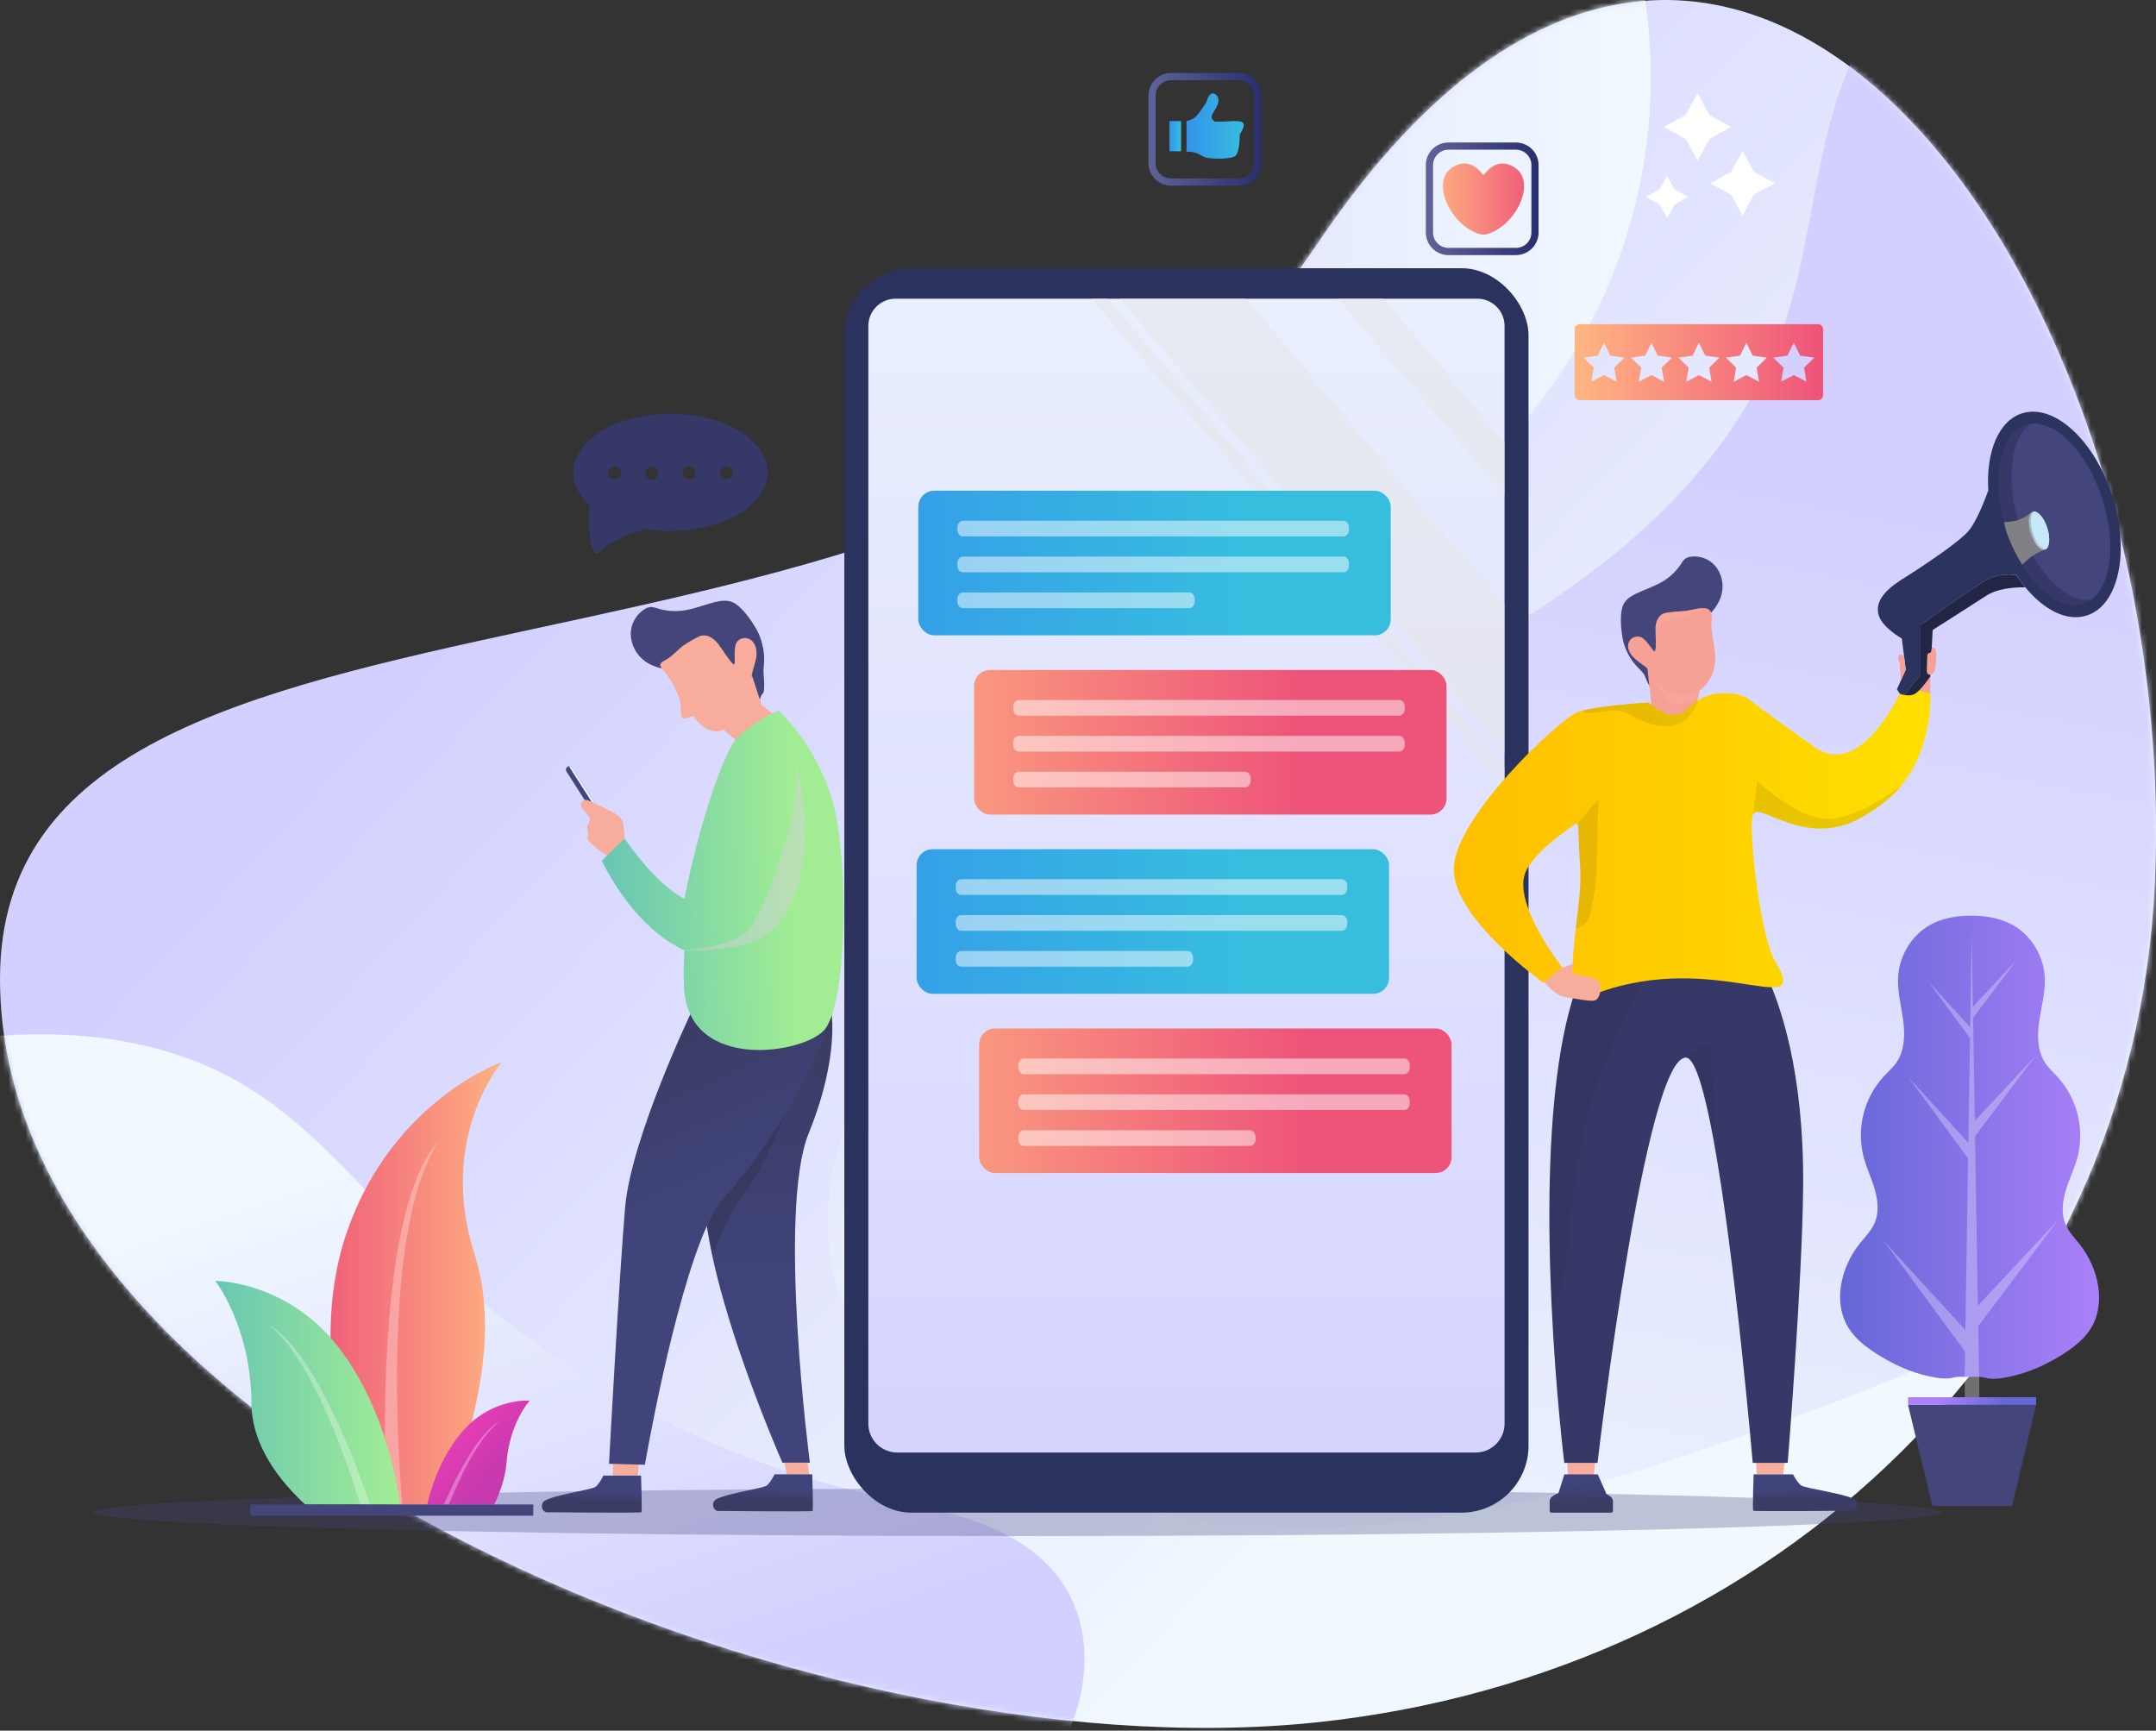 <?xml version="1.0" encoding="UTF-8"?>
<svg width="380px" height="305px" viewBox="0 0 380 305" version="1.1" xmlns="http://www.w3.org/2000/svg" xmlns:xlink="http://www.w3.org/1999/xlink">
    <rect x="0" y="0" width="380" height="305" fill="#333333" stroke="none"/>
    <title>Group 27@2x</title>
    <defs>
        <linearGradient x1="34.349%" y1="31.974%" x2="76.752%" y2="71.683%" id="linearGradient-1">
            <stop stop-color="#D3D0FF" offset="0%"></stop>
            <stop stop-color="#F1F9FE" offset="100%"></stop>
        </linearGradient>
        <path d="M0,172.519 C0,254.01 142.814,312.908 232.033,303.541 C313.181,295.022 376.108,234.498 379.776,155.989 C384.828,47.965 303.44,-63.506 232.033,43.201 C171.975,132.948 0,91.036 0,172.519 Z" id="path-2"></path>
        <linearGradient x1="55.617%" y1="36.68%" x2="40.621%" y2="114.934%" id="linearGradient-4">
            <stop stop-color="#D3D0FF" offset="0%"></stop>
            <stop stop-color="#F1F9FE" offset="100%"></stop>
        </linearGradient>
        <linearGradient x1="53.089%" y1="76.293%" x2="26.375%" y2="21.8%" id="linearGradient-5">
            <stop stop-color="#D3D0FF" offset="0%"></stop>
            <stop stop-color="#F1F9FE" offset="100%"></stop>
        </linearGradient>
        <linearGradient x1="0%" y1="50%" x2="100%" y2="50%" id="linearGradient-6">
            <stop stop-color="#D3D0FF" offset="0%"></stop>
            <stop stop-color="#F1F9FE" offset="100%"></stop>
        </linearGradient>
        <linearGradient x1="-0.017%" y1="50.01%" x2="99.998%" y2="50.01%" id="linearGradient-7">
            <stop stop-color="#6466D7" offset="0%"></stop>
            <stop stop-color="#AC81F9" offset="100%"></stop>
        </linearGradient>
        <linearGradient x1="76.492%" y1="51.584%" x2="23.496%" y2="48.417%" id="linearGradient-8">
            <stop stop-color="#6466D7" offset="0%"></stop>
            <stop stop-color="#AC81F9" offset="100%"></stop>
        </linearGradient>
        <linearGradient x1="100%" y1="50%" x2="0.002%" y2="50%" id="linearGradient-9">
            <stop stop-color="#FFB682" offset="0%"></stop>
            <stop stop-color="#EE5379" offset="100%"></stop>
        </linearGradient>
        <linearGradient x1="6.174%" y1="7.692%" x2="68.34%" y2="67.806%" id="linearGradient-10">
            <stop stop-color="#FB40B7" offset="0%"></stop>
            <stop stop-color="#C639AF" offset="100%"></stop>
        </linearGradient>
        <linearGradient x1="100.008%" y1="49.997%" x2="0.008%" y2="49.997%" id="linearGradient-11">
            <stop stop-color="#A2ED94" offset="0%"></stop>
            <stop stop-color="#69C7B3" offset="100%"></stop>
        </linearGradient>
        <linearGradient x1="-2.98155882e-13%" y1="50%" x2="100%" y2="50%" id="linearGradient-12">
            <stop stop-color="#5E6398" offset="0%"></stop>
            <stop stop-color="#292E6F" offset="100%"></stop>
        </linearGradient>
        <linearGradient x1="0.129%" y1="49.93%" x2="100.141%" y2="49.93%" id="linearGradient-13">
            <stop stop-color="#3393EB" offset="0%"></stop>
            <stop stop-color="#37BEDF" offset="100%"></stop>
        </linearGradient>
        <linearGradient x1="0%" y1="50.024%" x2="100%" y2="50.024%" id="linearGradient-14">
            <stop stop-color="#3393EB" offset="0%"></stop>
            <stop stop-color="#37BEDF" offset="100%"></stop>
        </linearGradient>
        <linearGradient x1="49.998%" y1="114.097%" x2="49.998%" y2="-36.103%" id="linearGradient-15">
            <stop stop-color="#D3D0FF" offset="0%"></stop>
            <stop stop-color="#F1F9FE" offset="100%"></stop>
        </linearGradient>
        <linearGradient x1="-31.41%" y1="50%" x2="69.647%" y2="50%" id="linearGradient-16">
            <stop stop-color="#3393EB" offset="0%"></stop>
            <stop stop-color="#37BEDF" offset="100%"></stop>
        </linearGradient>
        <linearGradient x1="-31.413%" y1="50.01%" x2="69.644%" y2="50.01%" id="linearGradient-17">
            <stop stop-color="#FFB682" offset="0%"></stop>
            <stop stop-color="#EE5379" offset="100%"></stop>
        </linearGradient>
        <linearGradient x1="-31.41%" y1="50%" x2="69.644%" y2="50%" id="linearGradient-18">
            <stop stop-color="#FFB682" offset="0%"></stop>
            <stop stop-color="#EE5379" offset="100%"></stop>
        </linearGradient>
        <linearGradient x1="52.126%" y1="81.261%" x2="45.237%" y2="17.202%" id="linearGradient-19">
            <stop stop-color="#3A3C63" offset="0%"></stop>
            <stop stop-color="#40447B" offset="100%"></stop>
        </linearGradient>
        <linearGradient x1="50.766%" y1="66.101%" x2="49.082%" y2="42.098%" id="linearGradient-20">
            <stop stop-color="#3A3C63" offset="0%"></stop>
            <stop stop-color="#40447B" offset="100%"></stop>
        </linearGradient>
        <linearGradient x1="-0.006%" y1="49.98%" x2="99.999%" y2="49.98%" id="linearGradient-21">
            <stop stop-color="#FEBF00" offset="0%"></stop>
            <stop stop-color="#FFDF00" offset="98%"></stop>
        </linearGradient>
        <linearGradient x1="40.849%" y1="19.109%" x2="63.576%" y2="24.557%" id="linearGradient-22">
            <stop stop-color="#C6E8F8" offset="0%"></stop>
            <stop stop-color="#F1F9FD" offset="100%"></stop>
        </linearGradient>
        <linearGradient x1="5600.227%" y1="-830.175%" x2="5741.605%" y2="-830.175%" id="linearGradient-23">
            <stop stop-color="#C6E8F8" offset="0%"></stop>
            <stop stop-color="#F1F9FD" offset="100%"></stop>
        </linearGradient>
        <linearGradient x1="5615.455%" y1="-830.175%" x2="5756.753%" y2="-830.175%" id="linearGradient-24">
            <stop stop-color="#C6E8F8" offset="0%"></stop>
            <stop stop-color="#F1F9FD" offset="100%"></stop>
        </linearGradient>
        <linearGradient x1="60.704%" y1="39.442%" x2="46.161%" y2="52.419%" id="linearGradient-25">
            <stop stop-color="#C7E9F9" offset="0%"></stop>
            <stop stop-color="#F1F9FE" offset="100%"></stop>
        </linearGradient>
        <linearGradient x1="50.714%" y1="6.346%" x2="49.295%" y2="69.747%" id="linearGradient-26">
            <stop stop-color="#3A3C63" offset="0%"></stop>
            <stop stop-color="#40447B" offset="100%"></stop>
        </linearGradient>
        <linearGradient x1="49.132%" y1="67.848%" x2="50.908%" y2="41.243%" id="linearGradient-27">
            <stop stop-color="#3A3C63" offset="0%"></stop>
            <stop stop-color="#40447B" offset="100%"></stop>
        </linearGradient>
        <linearGradient x1="49.192%" y1="67.847%" x2="50.953%" y2="41.237%" id="linearGradient-28">
            <stop stop-color="#3A3C63" offset="0%"></stop>
            <stop stop-color="#40447B" offset="100%"></stop>
        </linearGradient>
        <linearGradient x1="39.875%" y1="2.758%" x2="48.943%" y2="45.886%" id="linearGradient-29">
            <stop stop-color="#3A3C63" offset="0%"></stop>
            <stop stop-color="#40447B" offset="100%"></stop>
        </linearGradient>
        <linearGradient x1="78.251%" y1="49.311%" x2="3.181%" y2="52.169%" id="linearGradient-30">
            <stop stop-color="#A2ED94" offset="0%"></stop>
            <stop stop-color="#69C7B3" offset="100%"></stop>
        </linearGradient>
        <linearGradient x1="0%" y1="50%" x2="100%" y2="50%" id="linearGradient-31">
            <stop stop-color="#FFB682" offset="0%"></stop>
            <stop stop-color="#EE5379" offset="100%"></stop>
        </linearGradient>
        <linearGradient x1="1.49077941e-13%" y1="50%" x2="100%" y2="50%" id="linearGradient-32">
            <stop stop-color="#5E6398" offset="0%"></stop>
            <stop stop-color="#292E6F" offset="100%"></stop>
        </linearGradient>
        <linearGradient x1="0.002%" y1="50.037%" x2="100.016%" y2="50.037%" id="linearGradient-33">
            <stop stop-color="#FFB682" offset="0%"></stop>
            <stop stop-color="#EE5379" offset="100%"></stop>
        </linearGradient>
    </defs>
    <g id="FAQ" stroke="none" stroke-width="1" fill="none" fill-rule="evenodd">
        <g id="FAQ-Details" transform="translate(-530, -313)">
            <g id="Group-27" transform="translate(530, 313)">
                <g id="Group-23">
                    <mask id="mask-3" fill="white">
                        <use xlink:href="#path-2"></use>
                    </mask>
                    <use id="Path" fill="url(#linearGradient-1)" fill-rule="nonzero" xlink:href="#path-2"></use>
                    <path d="M329.986,4.171 C319.715,19.822 320.455,40.079 314.278,57.756 C306.335,80.479 287.292,97.702 266.668,110.155 C246.045,122.608 223.337,131.241 202.332,143.039 C181.328,154.836 161.397,170.648 151.346,192.523 C146.938,202.114 144.572,212.967 146.693,223.309 C150.252,240.696 165.712,253.396 182.076,260.294 C203.21,269.195 226.916,270.749 249.671,267.866 C272.426,264.983 294.42,257.853 315.925,249.886 C335.061,242.798 353.986,234.998 371.859,225.167 C382.639,219.232 393.147,212.459 401.458,203.391 C408.958,195.211 414.471,185.365 418.601,175.069 C436.734,129.857 428.24,78.744 417.004,31.349 C414.531,20.902 411.832,10.239 405.822,1.338 C389.075,-23.482 345.797,-19.92 329.986,4.171 Z" id="Path" fill="url(#linearGradient-4)" fill-rule="nonzero" mask="url(#mask-3)"></path>
                    <path d="M0.177,182.534 C14.572,181.493 29.529,183.507 42.053,190.67 C54.167,197.599 63.14,208.762 73.038,218.597 C94.936,240.36 122.711,256.427 152.844,263.242 C165.652,266.138 180.442,268.391 187.547,279.421 C192.792,287.565 191.94,298.59 187.331,307.111 C182.722,315.633 174.909,321.989 166.642,327.053 C135.243,346.292 96.496,349.263 59.732,346.927 C39.317,345.626 17.901,342.415 1.787,329.824 C-7.404,322.653 -14.212,312.875 -20.233,302.878 C-31.696,283.883 -40.815,263.234 -45.596,241.51 C-47.941,230.827 -49.217,219.89 -49.113,208.944 C-49.069,204.164 -49.72,197.193 -47.274,192.89 C-45.004,188.901 -41.831,190.66 -37.98,190.16 C-25.102,188.5 -12.99,183.478 0.177,182.534 Z" id="Path" fill="url(#linearGradient-5)" fill-rule="nonzero" mask="url(#mask-3)"></path>
                    <ellipse id="Oval" fill="url(#linearGradient-6)" fill-rule="nonzero" mask="url(#mask-3)" cx="197.239" cy="13.616" rx="93.721" ry="93.601"></ellipse>
                </g>
                <g id="Group-26" transform="translate(16.562, 12.87)" fill-rule="nonzero">
                    <ellipse id="Oval" fill="#43457B" opacity="0.3" cx="162.804" cy="253.643" rx="162.804" ry="4.2"></ellipse>
                    <path d="M350.008,206.448 C349.098,205.298 348.046,204.221 347.478,202.871 C346.696,200.984 346.957,198.812 347.551,196.857 C348.145,194.903 349.078,193.048 349.604,191.071 C350.873,186.101 349.583,180.827 346.162,177.002 C345.409,176.18 344.56,175.441 343.937,174.504 C342.496,172.349 342.486,169.56 342.872,166.987 C343.257,164.413 343.982,161.879 343.828,159.293 C343.621,156.132 342.123,153.195 339.685,151.169 C337.32,149.223 334.139,148.539 331.069,148.495 L330.874,148.495 C327.805,148.495 324.621,149.15 322.227,151.071 C319.77,153.067 318.24,155.983 317.996,159.137 C317.811,161.72 318.517,164.273 318.864,166.841 C319.21,169.409 319.176,172.209 317.712,174.345 C317.079,175.266 316.222,176.003 315.461,176.82 C311.996,180.604 310.645,185.864 311.858,190.847 C312.363,192.832 313.265,194.693 313.846,196.657 C314.427,198.622 314.666,200.792 313.846,202.67 C313.262,204.015 312.196,205.08 311.274,206.219 C307.861,210.44 306.389,216.768 309.346,221.311 C310.526,223.132 312.285,224.493 314.109,225.666 C316.943,227.488 320.062,228.945 323.366,229.663 C324.814,229.978 326.312,230.264 327.766,229.897 C328.735,229.653 329.475,229.796 330.507,229.796 C331.538,229.796 332.278,229.671 333.245,229.929 C334.696,230.311 336.197,230.043 337.648,229.744 C340.959,229.062 344.096,227.644 346.949,225.841 C348.773,224.688 350.557,223.343 351.761,221.54 C354.76,217.051 353.361,210.708 350.008,206.448 Z" id="Path" fill="url(#linearGradient-7)"></path>
                    <path d="M332.104,220.845 L346.246,202.061 L332.044,217.254 L331.541,187.376 L342.189,173.221 L331.507,184.67 L331.2,166.516 C332.13,165.285 338.893,156.29 338.893,156.29 L331.168,164.554 L330.952,151.804 L330.692,168.173 L323.298,160.081 C323.298,160.081 329.207,168.126 330.66,170.101 L330.363,188.531 L319.786,176.952 L330.314,191.284 L329.84,221.548 L315.404,205.746 C315.404,205.746 328.3,223.304 329.782,225.315 L329.712,229.783 L329.738,229.783 L329.738,234.664 L332.291,234.664 L332.291,229.783 L332.255,229.783 L332.104,220.845 Z" id="Path" fill="#FFFFFF" opacity="0.3"></path>
                    <polygon id="Path" fill="#43457B" points="319.736 234.724 342.301 234.724 338.073 252.54 324.025 252.54"></polygon>
                    <rect id="Rectangle" fill="url(#linearGradient-8)" x="319.736" y="233.371" width="22.565" height="1.35"></rect>
                    <path d="M47.651,252.279 C47.651,252.279 36.6,227.363 44.598,204.211 C52.596,181.058 71.904,174.288 71.904,174.288 C71.904,174.288 60.441,187.542 67.095,208.218 C73.387,227.774 61.389,252.279 61.389,252.279 L47.651,252.279 Z" id="Path" fill="url(#linearGradient-9)"></path>
                    <path d="M51.562,252.279 C51.562,252.279 48.73,201.59 60.707,188.271 C49.814,205.077 54.35,252.279 54.35,252.279 L51.562,252.279 Z" id="Path" fill="#FFFFFF" opacity="0.3"></path>
                    <path d="M70.544,252.279 L58.732,252.279 C59.203,250.198 60.905,243.914 65.146,239.176 C70.302,233.415 76.805,233.972 76.805,233.972 C76.805,233.972 73.267,237.846 72.725,244.812 C72.501,247.596 71.561,250.198 70.544,252.279 Z" id="Path" fill="url(#linearGradient-10)"></path>
                    <path d="M62.557,252.279 L61.671,252.279 C63.354,248.431 67.647,239.41 71.667,237.578 C67.736,240.209 64.12,248.377 62.557,252.279 Z" id="Path" fill="#FFFFFF" opacity="0.3"></path>
                    <path d="M43.212,224.717 C51.81,235.921 53.748,250.534 53.951,252.277 L37.222,252.277 C32.989,248.374 27.799,242.062 27.757,234.466 C27.684,220.907 21.385,212.87 21.385,212.87 C21.385,212.87 34.046,212.784 43.212,224.717 Z" id="Path" fill="url(#linearGradient-11)"></path>
                    <path d="M48.665,252.279 L46.927,252.279 C44.89,245.551 38.663,226.814 30.805,220.629 C38.931,225.12 46.503,245.915 48.665,252.279 Z" id="Path" fill="#FFFFFF" opacity="0.3"></path>
                    <rect id="Rectangle" fill="#43457B" transform="translate(52.493, 253.263) rotate(180) translate(-52.493, -253.263) " x="27.554" y="252.274" width="49.879" height="1.977"></rect>
                    <path d="M201.736,19.843 L189.84,19.843 C187.64,19.84 185.857,18.059 185.854,15.862 L185.854,3.981 C185.855,1.783 187.639,0.001 189.84,0 L201.736,0 C203.936,0.003 205.719,1.784 205.722,3.981 L205.722,15.862 C205.718,18.059 203.935,19.838 201.736,19.843 Z M189.84,1.267 C188.34,1.269 187.124,2.483 187.122,3.981 L187.122,15.862 C187.124,17.359 188.34,18.573 189.84,18.573 L201.736,18.573 C203.235,18.571 204.449,17.358 204.451,15.862 L204.451,3.981 C204.451,2.483 203.236,1.269 201.736,1.267 L189.84,1.267 Z" id="Shape" fill="url(#linearGradient-12)"></path>
                    <path d="M199.571,8.534 C198.883,8.585 198.193,8.59 197.505,8.55 C197.505,8.55 196.827,8.082 197.01,7.509 C197.119,7.163 197.817,6.182 198.052,5.553 C198.286,4.923 198.294,4.119 197.559,3.69 C196.825,3.26 196.325,4.246 196.226,4.71 C196.119,5.23 194.837,7.002 194.337,7.548 C193.698,8.248 192.568,8.469 192.568,8.469 L192.568,13.863 L192.651,13.863 C193.516,13.828 194.372,14.047 195.113,14.493 C195.321,14.618 195.538,14.727 195.762,14.821 C196.705,15.219 200.574,15.237 201.233,14.561 C201.892,13.884 201.944,11.477 201.944,11.027 C201.944,10.577 202.319,10.486 202.622,9.404 C202.924,8.321 201.371,8.407 199.571,8.534 Z" id="Path" fill="url(#linearGradient-13)"></path>
                    <rect id="Rectangle" fill="url(#linearGradient-14)" x="189.561" y="8.469" width="2.043" height="5.316"></rect>
                    <rect id="Rectangle" fill="#2C325E" x="132.254" y="34.401" width="120.59" height="219.31" rx="11.814"></rect>
                    <path d="M248.619,44.574 L248.619,238.028 C248.619,240.839 246.337,243.118 243.523,243.118 L141.581,243.118 C138.767,243.118 136.485,240.839 136.485,238.028 L136.485,44.574 C136.485,41.92 138.64,39.769 141.297,39.769 L243.817,39.769 C246.471,39.774 248.619,41.924 248.619,44.574 L248.619,44.574 Z" id="Path" fill="url(#linearGradient-15)"></path>
                    <g id="Group" opacity="0.5" style="mix-blend-mode: multiply;" transform="translate(175.745, 39.732)" fill="#E6E6E6">
                        <polygon id="Path" points="27.249 0 72.876 53.921 72.876 80.216 4.997 0"></polygon>
                        <polygon id="Path" points="51.489 0 72.876 25.276 72.876 34.757 43.465 0"></polygon>
                        <polygon id="Path" points="2.926 0 72.876 82.662 72.876 86.12 0 0"></polygon>
                    </g>
                    <rect id="Rectangle" fill="url(#linearGradient-16)" x="145.289" y="73.612" width="83.269" height="25.484" rx="2.817"></rect>
                    <g id="Group" opacity="0.5" transform="translate(152.182, 78.905)" fill="#FFFFFF">
                        <path d="M4.93652567e-14,1.173 L4.93652567e-14,1.587 C4.93652567e-14,2.238 0.432,2.763 0.964,2.763 L68.046,2.763 C68.567,2.763 69.01,2.243 69.01,1.587 L69.01,1.173 C69.01,0.526 68.577,0 68.046,0 L0.964,0 C0.432,0 4.93652567e-14,0.526 4.93652567e-14,1.173 Z" id="Path"></path>
                        <path d="M0.964,9.083 L68.046,9.083 C68.567,9.083 69.01,8.563 69.01,7.907 L69.01,7.494 C69.01,6.846 68.577,6.318 68.046,6.318 L0.964,6.318 C0.443,6.318 0,6.838 0,7.494 L0,7.907 C0,8.558 0.432,9.083 0.964,9.083 Z" id="Path"></path>
                        <path d="M0.964,15.401 L40.867,15.401 C41.388,15.401 41.831,14.881 41.831,14.228 L41.831,13.814 C41.831,13.163 41.399,12.638 40.867,12.638 L0.964,12.638 C0.443,12.638 0,13.158 0,13.814 L0,14.228 C0,14.875 0.432,15.401 0.964,15.401 Z" id="Path"></path>
                    </g>
                    <rect id="Rectangle" fill="url(#linearGradient-17)" x="155.126" y="105.2" width="83.269" height="25.484" rx="2.817"></rect>
                    <g id="Group" opacity="0.5" transform="translate(162.018, 110.493)" fill="#FFFFFF">
                        <path d="M5.92383081e-14,1.176 L5.92383081e-14,1.59 C5.92383081e-14,2.238 0.432,2.763 0.967,2.763 L68.046,2.763 C68.567,2.763 69.013,2.243 69.013,1.59 L69.013,1.176 C69.013,0.526 68.58,0 68.046,0 L0.967,0 C0.432,0 5.92383081e-14,0.526 5.92383081e-14,1.176 Z" id="Path"></path>
                        <path d="M0.967,9.086 L68.046,9.086 C68.567,9.086 69.013,8.566 69.013,7.913 L69.013,7.496 C69.013,6.848 68.58,6.323 68.046,6.323 L0.967,6.323 C0.446,6.323 0,6.843 0,7.496 L0,7.913 C0,8.566 0.432,9.086 0.967,9.086 Z" id="Path"></path>
                        <path d="M0.967,15.404 L40.867,15.404 C41.401,15.404 41.834,14.883 41.834,14.228 L41.834,13.814 C41.834,13.166 41.401,12.64 40.867,12.64 L0.967,12.64 C0.446,12.64 0,13.161 0,13.814 L0,14.228 C0,14.878 0.432,15.404 0.967,15.404 Z" id="Path"></path>
                    </g>
                    <rect id="Rectangle" fill="url(#linearGradient-16)" x="144.994" y="136.791" width="83.269" height="25.484" rx="2.817"></rect>
                    <g id="Group" opacity="0.5" transform="translate(151.888, 142.083)" fill="#FFFFFF">
                        <path d="M0,1.173 L0,1.59 C0,2.238 0.432,2.763 0.964,2.763 L68.046,2.763 C68.567,2.763 69.01,2.243 69.01,1.59 L69.01,1.173 C69.01,0.526 68.577,0 68.046,0 L0.964,0 C0.432,0 0,0.526 0,1.173 Z" id="Path"></path>
                        <path d="M0.964,9.083 L68.046,9.083 C68.567,9.083 69.01,8.563 69.01,7.907 L69.01,7.494 C69.01,6.846 68.577,6.32 68.046,6.32 L0.964,6.32 C0.443,6.32 0,6.841 0,7.494 L0,7.907 C0,8.558 0.432,9.083 0.964,9.083 Z" id="Path"></path>
                        <path d="M0.964,15.404 L40.867,15.404 C41.388,15.404 41.831,14.883 41.831,14.228 L41.831,13.814 C41.831,13.163 41.399,12.638 40.867,12.638 L0.964,12.638 C0.443,12.638 0,13.158 0,13.814 L0,14.228 C0,14.875 0.432,15.404 0.964,15.404 Z" id="Path"></path>
                    </g>
                    <rect id="Rectangle" fill="url(#linearGradient-18)" x="156.007" y="168.381" width="83.269" height="25.484" rx="2.817"></rect>
                    <g id="Group" opacity="0.5" transform="translate(162.901, 173.671)" fill="#FFFFFF">
                        <path d="M0,1.176 L0,1.59 C0,2.238 0.432,2.766 0.964,2.766 L68.043,2.766 C68.564,2.766 69.007,2.246 69.007,1.59 L69.007,1.176 C69.007,0.526 68.575,0 68.043,0 L0.964,0 C0.432,0 0,0.526 0,1.176 Z" id="Path"></path>
                        <path d="M0.964,9.083 L68.043,9.083 C68.564,9.083 69.007,8.563 69.007,7.91 L69.007,7.496 C69.007,6.846 68.575,6.32 68.043,6.32 L0.964,6.32 C0.443,6.32 0,6.841 0,7.496 L0,7.91 C0,8.558 0.432,9.083 0.964,9.083 Z" id="Path"></path>
                        <path d="M0.964,15.404 L40.865,15.404 C41.399,15.404 41.831,14.883 41.831,14.23 L41.831,13.819 C41.831,13.171 41.399,12.646 40.865,12.646 L0.964,12.646 C0.443,12.646 0,13.166 0,13.819 L0,14.235 C0,14.878 0.432,15.404 0.964,15.404 Z" id="Path"></path>
                    </g>
                    <path d="M270.253,102.101 C270.752,103.155 271.436,104.11 272.272,104.922 C272.576,105.212 272.858,105.523 273.117,105.853 C273.497,106.343 273.966,108.284 274.583,108.237 C275,108.206 274.62,106.676 274.81,106.304 C274.983,105.921 275.076,105.506 275.084,105.086 C275.232,103.017 274.938,100.782 276.003,99 C276.613,98.014 277.577,97.296 278.697,96.994 C279.89,96.666 281.125,97.29 282.261,96.944 C284.424,96.283 286.43,93.897 286.899,91.74 C287.282,90.081 286.9,88.337 285.857,86.989 C284.78,85.656 283.077,84.992 281.381,85.243 C281,85.295 280.64,85.448 280.339,85.686 C280.117,85.904 279.928,86.154 279.778,86.427 C279.003,87.643 277.969,88.674 276.751,89.448 C275.245,90.406 273.515,90.934 271.902,91.701 C270.975,92.146 270.034,92.719 269.576,93.637 C268.992,94.803 269.055,97.129 269.292,98.688 C269.394,99.876 269.72,101.034 270.253,102.101 Z" id="Path" fill="#43457B"></path>
                    <polygon id="Path" fill="#F8AC9B" points="293.086 246.964 292.935 244.934 297.948 244.934 297.745 246.964"></polygon>
                    <polygon id="Path" fill="#F8AC9B" points="259.816 247.12 259.668 244.934 264.566 244.934 264.368 247.12"></polygon>
                    <path d="M267.708,251.52 C267.625,251.114 267.218,250.739 266.58,250.435 L266.58,250.435 L265.058,246.964 L259.162,246.964 L258.12,250.26 L258.12,250.26 C257.245,250.593 256.68,251.041 256.581,251.52 L256.565,251.52 L256.565,253.367 C256.558,253.453 256.586,253.537 256.643,253.602 C256.699,253.667 256.779,253.707 256.865,253.713 L267.419,253.713 C267.598,253.701 267.733,253.546 267.721,253.367 L267.721,251.52 L267.708,251.52 Z" id="Path" fill="url(#linearGradient-19)"></path>
                    <path d="M299.464,246.964 C299.464,246.964 300.209,248.431 300.923,248.941 C301.637,249.451 309.959,250.534 310.61,251.65 C310.808,251.938 310.865,252.3 310.763,252.635 C310.662,252.97 310.414,253.24 310.089,253.37 C309.995,253.37 292.607,253.531 292.453,253.37 C292.3,253.208 292.516,246.964 292.516,246.964 L299.464,246.964 Z" id="Path" fill="url(#linearGradient-20)"></path>
                    <polygon id="Path" fill="#F6A196" points="323.665 109.311 323.681 105.656 321.505 108.736 323.05 110.022"></polygon>
                    <path d="M294.613,158.655 C294.201,157.786 293.746,156.937 293.248,156.113 C286.263,154.409 267.195,154.206 264.449,155.085 C264.252,155.152 264.064,155.239 263.886,155.346 C263.565,155.921 263.248,156.524 262.935,157.167 C262.768,157.508 262.607,157.856 262.448,158.208 C258.519,167.013 256.977,180.556 256.607,194.341 C256.401,202.147 256.575,210.026 256.909,217.168 C257.641,232.825 259.149,244.939 259.149,244.939 L265.009,244.939 C265.16,243.443 273.416,173.848 280.524,173.515 C282.186,173.437 283.884,179.458 285.458,188.032 C289.285,208.91 292.362,244.939 292.362,244.939 L298.526,244.939 C298.526,244.939 301.08,213.096 301.244,196.498 C301.447,175.87 297.119,163.844 294.613,158.655 Z" id="Path" fill="#363868"></path>
                    <path d="M284.153,171.376 C282.384,171.613 280.524,173.507 280.524,173.507 C282.188,173.429 283.884,179.45 285.458,188.024 C285.521,182.383 285.476,171.199 284.153,171.376 Z" id="Path" fill="#221F1F" opacity="0.1" style="mix-blend-mode: multiply;"></path>
                    <path d="M258.165,215.946 C259.91,212.919 259.561,199.662 262.594,186.405 C265.626,173.148 273.075,160.237 273.075,160.237 C271.032,156.074 266.577,156.267 262.453,158.2 C258.524,167.005 256.982,180.548 256.612,194.334 C256.406,202.139 256.581,210.018 256.914,217.161 C257.439,216.884 257.874,216.462 258.165,215.946 Z" id="Path" fill="#221F1F" opacity="0.1" style="mix-blend-mode: multiply;"></path>
                    <polygon id="Path" fill="#F6A196" points="282.993 108.794 281.738 114.396 274.81 114.102 273.802 104.953 281.738 105.481"></polygon>
                    <path d="M319.596,106.806 C319.533,106.486 312.236,125.152 303.182,118.741 C294.129,112.33 291.859,110.438 291.364,110.155 C289.996,109.337 286.039,108.533 282.73,110.527 C282.216,110.835 281.737,111.199 281.303,111.612 C281.253,111.661 281.201,111.705 281.149,111.757 C279.21,113.693 277.342,113.22 276.061,112.413 C275.336,111.988 274.652,111.497 274.018,110.946 C273.931,110.937 273.844,110.937 273.757,110.946 C272.796,111.008 270.853,111.151 268.742,111.37 C266.483,111.606 264.053,111.932 262.416,112.348 C262.093,112.428 261.775,112.526 261.463,112.642 C258.399,113.808 239.672,131.207 239.672,140.324 C239.672,149.127 255.455,160.326 255.455,160.326 L258.842,157.674 C258.842,157.674 249.661,146.109 252.448,140.551 C254.108,137.233 258.845,133.963 260.449,132.797 C260.934,132.446 261.213,132.185 261.38,132.232 C261.422,132.249 261.456,132.28 261.476,132.321 C261.736,132.734 261.598,134.691 261.95,140.15 C262.143,143.116 261.617,147.05 261.169,150.792 C261.012,152.122 260.864,153.425 260.765,154.653 C260.34,159.878 260.765,163.729 264.782,162.22 C285.752,154.349 302.937,167.536 296.268,156.436 C294.131,152.876 292.292,139.286 292.203,133.317 L292.203,133.268 C292.184,132.906 292.184,132.543 292.203,132.18 C292.204,131.721 292.257,131.264 292.36,130.817 C292.36,130.783 292.38,130.741 292.391,130.71 C293.266,128.368 300.269,135.521 309.169,132.313 C309.913,132.039 310.633,131.704 311.321,131.311 C313.666,130.01 316.399,128.204 318.488,125.662 C324.244,118.658 323.665,109.332 323.665,109.332 C323.665,109.332 319.973,108.729 319.596,106.806 Z" id="Path" fill="url(#linearGradient-21)"></path>
                    <path d="M274.938,106.27 C274.938,106.27 276.634,110.693 278.398,111.117 C280.161,111.541 282.66,110.287 282.66,110.287 L282.993,108.794 C282.993,108.794 281.459,109.811 280.279,109.743 C279.098,109.676 279.236,109.697 279.101,109.673 L278.968,109.65 C278.968,109.65 276.858,109.468 274.938,106.27 Z" id="Path" fill="#F8AC9B" opacity="0.5" style="mix-blend-mode: multiply;"></path>
                    <path d="M255.609,160.193 C255.609,160.193 257.464,162.535 259.196,162.821 C260.796,163.081 263.18,163.573 264.331,163.485 C265.483,163.396 265.837,161.054 265.262,160.17 C264.686,159.285 260.668,158.752 260.668,158.752 L260.629,156.993 C260.629,156.993 258.962,157.698 258.829,157.654 L255.609,160.193 Z" id="Path" fill="#F8AC9B"></path>
                    <path d="M285.119,96.255 C285.296,94.548 284.426,94.225 283.296,94.314 C282.233,94.397 280.951,94.834 280.042,94.847 C279.105,94.874 278.171,94.961 277.246,95.107 C275.639,95.334 275.271,96.864 275.224,97.85 C275.226,97.867 275.226,97.885 275.224,97.902 C275.19,98.846 275.417,101.024 275.196,101.805 C274.974,102.585 273.632,99.354 272.236,99.312 C271.924,99.283 271.61,99.335 271.324,99.463 C270.723,99.759 270.354,100.382 270.384,101.05 C270.428,101.943 271.014,102.723 271.686,103.309 C272.358,103.894 273.15,104.35 273.807,104.953 C275.11,106.168 275.852,107.964 277.332,108.971 C278.992,110.102 281.349,109.939 282.999,108.791 C284.648,107.644 285.604,105.656 285.747,103.652 C285.917,101.131 284.859,98.763 285.119,96.255 Z" id="Path" fill="#F6A196"></path>
                    <path d="M279.268,96.039 C280.691,95.681 282.048,95.099 283.288,94.314 C282.225,94.397 280.943,94.834 280.034,94.847 C279.097,94.874 278.164,94.961 277.238,95.107 C275.631,95.334 275.263,96.864 275.216,97.85 C275.218,97.867 275.218,97.885 275.216,97.902 C275.711,97.061 277.212,96.567 279.268,96.039 Z" id="Path" fill="#F8AC9B" opacity="0.5" style="mix-blend-mode: multiply;"></path>
                    <path d="M281.154,111.747 C279.216,113.683 277.348,113.209 276.066,112.403 C275.341,111.977 274.657,111.486 274.023,110.935 C273.937,110.927 273.849,110.927 273.763,110.935 C272.801,110.998 270.858,111.141 268.747,111.359 C266.489,111.596 264.058,111.921 262.422,112.338 C262.362,113.306 265.644,112.46 268.049,112.338 C270.602,112.197 272.825,115.218 277.225,115.124 C281.394,115.033 282.634,110.948 282.746,110.537 C282.232,110.845 281.753,111.209 281.318,111.622 C281.258,111.651 281.206,111.695 281.154,111.747 Z" id="Path" fill="#221F1F" opacity="0.1" style="mix-blend-mode: multiply;"></path>
                    <path d="M261.948,140.134 C262.14,143.101 261.614,147.035 261.166,150.777 C261.854,150.563 262.622,150.23 263.031,149.736 C263.883,148.695 264.782,143.028 264.829,140.808 C264.876,138.589 265.16,128.009 265.16,128.009 L261.468,132.31 C261.716,132.714 261.585,134.67 261.948,140.134 Z" id="Path" fill="#221F1F" opacity="0.1" style="mix-blend-mode: multiply;"></path>
                    <path d="M304.975,131.4 C299.394,130.832 293.152,124.739 293.152,124.739 L292.37,130.796 C292.37,130.762 292.391,130.721 292.401,130.689 C293.277,128.348 300.28,135.5 309.18,132.292 C309.923,132.018 310.643,131.683 311.332,131.29 C313.676,129.989 316.443,128.168 318.499,125.641 C317.087,126.711 309.985,131.907 304.975,131.4 Z" id="Path" fill="#221F1F" opacity="0.1" style="mix-blend-mode: multiply;"></path>
                    <path d="M355.739,74.534 C352.587,64.693 345.459,58.178 339.818,59.981 C335.65,61.313 333.466,66.811 333.878,73.56 C333.284,75.21 332.002,78.522 330.65,80.388 C328.8,82.94 318.405,89.401 318.405,89.401 C315.461,91.29 313.906,93.33 314.552,95.531 C315.198,97.733 318.637,99.661 318.637,99.661 L319.335,105.161 L317.772,108.599 L318.293,109.408 C318.569,109.501 318.852,109.572 319.14,109.619 L321.938,106.025 L321.938,97.275 C321.938,97.275 332.153,89.922 334.277,88.99 C336.4,88.059 338.839,88.47 338.839,88.47 C338.839,88.47 340.011,90.171 340.402,90.635 C343.726,94.668 347.764,96.713 351.237,95.604 C356.865,93.819 358.881,84.372 355.739,74.534 Z" id="Path" fill="#2C335E"></path>
                    <path d="M334.261,88.99 C332.138,89.922 321.922,97.275 321.922,97.275 L321.922,106.025 L319.124,109.619 C319.671,109.707 320.375,109.728 320.919,109.423 C321.961,108.843 323.652,106.361 323.652,106.361 L324.072,98.157 C324.072,98.157 329.803,94.527 333.5,92.131 C335.439,90.871 338.19,90.608 340.389,90.645 C339.995,90.182 338.826,88.48 338.826,88.48 C338.826,88.48 336.387,88.059 334.261,88.99 Z" id="Path" fill="#222543"></path>
                    <path d="M339.326,79.571 C336.846,71.833 337.763,64.443 341.269,61.833 C340.995,61.871 340.723,61.932 340.459,62.015 C335.788,63.509 334.269,71.788 337.072,80.51 C339.876,89.232 345.93,95.081 350.591,93.598 C351.114,93.427 351.605,93.172 352.045,92.841 C347.504,93.473 341.973,87.796 339.326,79.571 Z" id="Path" fill="#363868"></path>
                    <path d="M353.989,75.103 C351.352,66.879 345.818,61.201 341.28,61.833 C337.778,64.435 336.851,71.833 339.336,79.571 C341.973,87.796 347.504,93.473 352.045,92.841 C355.547,90.231 356.469,82.844 353.989,75.103 Z" id="Path" fill="#43457C"></path>
                    <path d="M336.674,79.157 C339.636,78.993 340.06,78.338 341.801,77.273 L343.966,83.932 C342.404,84.506 340.999,85.437 339.86,86.648 C339.86,86.648 337.242,82.589 336.674,79.157 Z" id="Path" fill="#808184"></path>
                    <path d="M341.717,80.997 C341.17,79.287 341.277,77.703 341.931,77.276 C341.868,77.278 341.805,77.287 341.744,77.305 C340.944,77.565 340.774,79.264 341.366,81.106 C341.957,82.948 343.083,84.228 343.882,83.981 C343.941,83.963 343.996,83.936 344.047,83.901 C343.268,83.932 342.265,82.701 341.717,80.997 Z" id="Path" fill="url(#linearGradient-22)"></path>
                    <path d="M341.717,80.997 C341.17,79.287 341.277,77.703 341.931,77.276 C341.868,77.278 341.805,77.287 341.744,77.305 C340.944,77.565 340.774,79.264 341.366,81.106 C341.957,82.948 343.083,84.228 343.882,83.981 C343.941,83.963 343.996,83.936 344.047,83.901 C343.268,83.932 342.265,82.701 341.717,80.997 Z" id="Path" fill="#000000" opacity="0.2" style="mix-blend-mode: multiply;"></path>
                    <path d="M344.276,80.18 C343.729,78.475 342.713,77.25 341.931,77.276 C341.277,77.703 341.17,79.287 341.717,80.997 C342.265,82.706 343.281,83.927 344.047,83.901 C344.703,83.474 344.81,81.889 344.276,80.18 Z" id="Path" fill="url(#linearGradient-23)"></path>
                    <path d="M344.276,80.18 C343.729,78.475 342.713,77.25 341.931,77.276 C341.277,77.703 341.17,79.287 341.717,80.997 C342.265,82.706 343.281,83.927 344.047,83.901 C344.703,83.474 344.81,81.889 344.276,80.18 Z" id="Path" fill="url(#linearGradient-24)"></path>
                    <path d="M323.918,101.201 C323.918,101.201 324.504,101.115 324.653,101.854 C324.801,102.593 324.653,104.99 324.345,105.554 C324.038,106.119 323.063,106.379 323.042,105.32 C323.042,104.441 323.115,102.978 323.144,102.518 C323.152,102.427 323.206,102.347 323.287,102.307 L323.829,102.047 L323.918,101.201 Z" id="Path" fill="#F6A196"></path>
                    <path d="M319.33,105.161 L319.03,102.794 C319.03,102.794 318.355,102.146 318.072,102.689 C317.788,103.233 318.23,103.65 318.275,104.102 C318.319,104.555 318.46,107.076 318.46,107.076 L319.33,105.161 Z" id="Path" fill="#F6A196"></path>
                    <path d="M89.897,131.168 L84.321,122.441 C84.197,122.249 83.976,122.143 83.748,122.165 C83.649,122.17 83.553,122.201 83.47,122.254 C83.332,122.341 83.235,122.48 83.2,122.639 C83.165,122.798 83.194,122.965 83.282,123.102 L89.061,132.154 L90.103,131.493 L89.897,131.168 Z" id="Path" fill="#43457B"></path>
                    <path d="M89.587,131.366 L89.897,131.168 L84.321,122.441 C84.197,122.249 83.976,122.143 83.748,122.165 C83.761,122.219 83.781,122.271 83.808,122.319 L89.587,131.366 Z" id="Path" fill="url(#linearGradient-25)"></path>
                    <path d="M93.086,131.746 C92.763,130.989 91.971,130.564 91.233,130.185 L87.651,128.407 C87.156,128.16 86.513,127.929 86.088,128.298 C85.747,128.603 85.783,129.17 86.012,129.565 C86.242,129.961 86.617,130.244 86.919,130.583 C87.221,130.921 87.474,131.379 87.364,131.824 C87.271,132.214 86.914,132.529 86.906,132.93 C86.94,133.174 86.996,133.415 87.073,133.65 C87.14,134.074 86.937,134.509 87.018,134.928 C87.099,135.347 87.471,135.685 87.82,135.969 L89.282,137.147 C90.014,137.741 90.988,138.363 91.83,137.928 C92.211,137.688 92.512,137.339 92.692,136.926 C93.117,136.125 93.612,135.144 93.505,134.251 C93.427,133.515 93.383,132.433 93.086,131.746 Z" id="Path" fill="#F8AC9B"></path>
                    <path d="M129.915,165.098 C129.915,165.098 131.556,173.094 125.978,186.845 C120.4,200.596 126.179,244.911 126.179,244.911 L121.346,244.911 C121.346,244.911 105.438,208.99 107.712,193.319 C109.987,177.647 125.105,161.247 129.915,165.098 Z" id="Path" fill="url(#linearGradient-26)"></path>
                    <polygon id="Path" fill="#F8AC9B" points="95.866 247.182 96.012 245.137 91.536 245.137 91.418 247.182"></polygon>
                    <path d="M89.785,247.182 C89.785,247.182 89.071,248.663 88.391,249.175 C87.711,249.688 79.76,250.781 79.137,251.907 C78.943,252.197 78.888,252.557 78.985,252.891 C79.083,253.226 79.323,253.5 79.642,253.64 C79.731,253.64 96.337,253.802 96.486,253.64 C96.634,253.479 96.426,247.182 96.426,247.182 L89.785,247.182 Z" id="Path" fill="url(#linearGradient-27)"></path>
                    <polygon id="Path" fill="#F8AC9B" points="126.046 246.956 125.775 244.911 121.716 244.911 122.099 246.956"></polygon>
                    <path d="M119.957,246.956 C119.957,246.956 119.243,248.434 118.563,248.949 C117.883,249.464 109.932,250.554 109.309,251.678 C109.116,251.968 109.06,252.329 109.158,252.664 C109.255,252.998 109.495,253.273 109.815,253.414 C109.903,253.414 126.51,253.575 126.658,253.414 C126.807,253.253 126.598,246.956 126.598,246.956 L119.957,246.956 Z" id="Path" fill="url(#linearGradient-28)"></path>
                    <path d="M121.906,183.327 L121.906,183.327 C121.906,183.327 117.453,194.255 114.655,197.412 C111.857,200.568 109.122,208.251 109.122,208.251 C109.122,208.251 108.577,205.993 108.006,203.224 C109.015,200.953 110.057,199.165 111.099,198.083 C114.35,194.672 118.394,189.093 121.906,183.327 Z" id="Path" fill="#221F1F" opacity="0.2" style="mix-blend-mode: multiply;"></path>
                    <path d="M93.615,199.938 C94.657,187.805 105.167,165.774 105.167,165.774 C105.167,165.774 118.162,160.963 129.917,165.098 C129.529,169.222 126.103,176.411 121.909,183.312 C118.399,189.091 114.353,194.669 111.096,198.08 C110.054,199.163 109.012,200.943 108.012,203.211 C102.019,216.583 97.101,245.272 97.101,245.272 L90.777,245.101 C90.777,245.101 92.57,212.071 93.615,199.938 Z" id="Path" fill="url(#linearGradient-29)"></path>
                    <path d="M117.792,100.686 C118.105,101.892 118.199,103.144 118.068,104.383 C118.016,104.83 117.998,105.279 118.014,105.729 C118.037,106.389 118.363,109.036 117.821,109.418 C117.456,109.678 117.203,111.437 116.779,111.26 C116.354,111.083 116.172,106.764 115.862,106.444 C114.319,104.844 113.579,107.365 110.93,102.075 C110.38,100.975 108.457,101.761 107.342,102.268 C106.136,102.817 105.55,104.175 104.38,104.667 C102.152,105.604 98.872,105.013 97.009,103.574 C95.557,102.472 94.677,100.776 94.612,98.956 C94.582,97.123 95.524,95.412 97.09,94.457 C97.439,94.234 97.843,94.111 98.257,94.1 C98.59,94.13 98.917,94.205 99.229,94.324 C100.705,94.795 102.267,94.936 103.804,94.735 C105.698,94.491 107.483,93.741 109.333,93.268 C110.401,93.008 111.565,92.825 112.574,93.268 C113.85,93.825 115.406,95.771 116.271,97.223 C116.992,98.271 117.508,99.446 117.792,100.686 L117.792,100.686 Z" id="Path" fill="#43457B"></path>
                    <path d="M111.039,115.718 C111.63,115.467 112.189,115.149 112.707,114.77 C113.242,114.388 113.742,113.958 114.199,113.485 C114.762,112.853 115.203,112.124 115.502,111.333 C115.587,111.063 115.654,110.787 115.703,110.508 C115.768,110.135 115.809,109.758 115.825,109.379 C115.867,108.338 115.765,107.318 115.958,106.116 L117.693,111.422 L121.895,114.7 L115.468,119.644 L113.84,118.2 L111.044,115.72 L111.039,115.718 Z" id="Path" fill="#F8AC9B"></path>
                    <path d="M102.241,108.063 C102.241,108.063 103.385,110.11 103.405,111.445 C103.426,112.78 103.306,113.87 104.104,113.745 C104.901,113.62 106.829,112.837 106.829,112.837 L104.992,108.58 L102.241,108.063 Z" id="Path" fill="#F8AC9B"></path>
                    <path d="M111.039,115.718 C111.63,115.467 112.189,115.149 112.707,114.77 C113.242,114.388 113.742,113.958 114.199,113.485 C114.762,112.853 115.203,112.124 115.502,111.333 C115.587,111.063 115.654,110.787 115.703,110.508 L115.703,110.508 C115.703,110.508 116.002,111.349 114.713,114.375 C114.382,115.156 112.644,116.909 112.532,117.047 L111.039,115.723 L111.039,115.718 Z" id="Path" fill="#F8AC9B" opacity="0.5" style="mix-blend-mode: multiply;"></path>
                    <path d="M100.464,105.398 C99.174,103.97 100.034,103.902 101.069,103.262 C102.03,102.669 103.098,101.474 103.877,100.92 C104.699,100.357 105.558,99.849 106.449,99.401 C107.975,98.591 109.314,99.741 110.007,100.603 C110.02,100.616 110.031,100.631 110.044,100.647 C110.703,101.48 111.969,103.592 112.667,104.147 C113.366,104.701 112.365,100.949 113.538,100.028 C113.787,99.806 114.091,99.655 114.418,99.591 C115.15,99.486 115.876,99.813 116.284,100.428 C116.841,101.264 116.859,102.338 116.669,103.291 C116.479,104.243 116.106,105.151 115.953,106.114 L115.953,106.114 C115.76,107.316 115.862,108.333 115.82,109.377 C115.804,109.755 115.763,110.132 115.697,110.506 C115.649,110.785 115.582,111.06 115.497,111.331 C115.198,112.121 114.757,112.851 114.194,113.482 C113.736,113.955 113.237,114.385 112.701,114.768 C112.184,115.147 111.625,115.465 111.034,115.715 C110.2,116.098 109.244,116.112 108.4,115.751 C106.996,115.189 105.995,113.797 104.867,112.47 C103.022,110.308 102.358,107.495 100.464,105.398 Z" id="Path" fill="#F8AC9B"></path>
                    <path d="M105.328,101.513 C103.163,102.351 99.748,104.232 101.238,103.153 C102.199,102.557 103.098,101.474 103.877,100.92 C104.699,100.357 105.558,99.849 106.449,99.401 C107.975,98.591 109.314,99.741 110.007,100.603 C110.02,100.616 110.031,100.631 110.044,100.647 C109.051,100.194 107.452,100.694 105.328,101.513 Z" id="Path" fill="#F8AC9B" opacity="0.5" style="mix-blend-mode: multiply;"></path>
                    <path d="M130.879,131.288 C128.75,119.66 120.65,112.358 120.65,112.358 C120.65,112.358 116.68,113.987 113.446,117.042 C111.149,119.209 106.548,132.597 104.067,145.557 C100.323,143.475 96.845,139.635 93.503,134.904 L89.496,138.833 C92.411,144.638 97.385,151.557 104.072,154.625 C103.93,156.832 103.907,159.045 104.002,161.255 C104.854,176.286 125.626,172.779 128.891,168.444 C132.421,163.771 133.01,142.924 130.879,131.288 Z" id="Path" fill="url(#linearGradient-30)"></path>
                    <path d="M103.676,154.575 C103.676,154.575 110.971,154.268 114.593,151.713 C118.214,149.158 122.357,133.788 122.846,132.144 C123.539,129.82 123.839,121.507 123.839,121.507 C123.839,121.507 125.426,128.556 125.402,132.852 C125.316,148.56 118.566,152.205 116.101,153.147 C111.099,155.065 103.676,154.575 103.676,154.575 Z" id="Path" fill="#D1D3D4" opacity="0.5" style="mix-blend-mode: multiply;"></path>
                    <path d="M101.605,60.038 C92.145,60.038 84.478,64.667 84.478,70.376 C84.478,72.522 85.562,74.515 87.417,76.168 C86.82,79.628 87.568,86.302 89.24,84.353 C91.043,82.254 95.754,80.783 97.207,80.367 C98.662,80.598 100.132,80.714 101.605,80.713 C111.065,80.713 118.735,76.084 118.735,70.376 C118.735,64.667 111.065,60.038 101.605,60.038 Z M91.747,71.617 C91.114,71.617 90.6,71.104 90.6,70.472 C90.6,69.84 91.114,69.327 91.747,69.327 C92.38,69.327 92.893,69.84 92.893,70.472 C92.893,70.775 92.772,71.067 92.557,71.281 C92.342,71.496 92.051,71.617 91.747,71.617 L91.747,71.617 Z M98.32,71.617 C97.687,71.617 97.174,71.104 97.174,70.472 C97.174,69.84 97.687,69.327 98.32,69.327 C98.953,69.327 99.466,69.84 99.466,70.472 C99.466,71.099 98.961,71.61 98.333,71.617 L98.32,71.617 Z M104.893,71.617 C104.26,71.617 103.747,71.104 103.747,70.472 C103.747,69.84 104.26,69.327 104.893,69.327 C105.526,69.327 106.039,69.84 106.039,70.472 C106.039,70.775 105.919,71.067 105.704,71.281 C105.489,71.496 105.197,71.617 104.893,71.617 L104.893,71.617 Z M111.466,71.617 C111.003,71.617 110.585,71.338 110.407,70.91 C110.23,70.482 110.328,69.99 110.656,69.662 C110.984,69.335 111.477,69.237 111.905,69.414 C112.333,69.591 112.613,70.009 112.613,70.472 C112.613,71.104 112.099,71.617 111.466,71.617 L111.466,71.617 Z" id="Shape" fill="#363868"></path>
                    <path d="M303.865,44.257 L261.877,44.257 C261.376,44.257 260.971,44.662 260.971,45.162 L260.971,56.757 C260.971,57.257 261.376,57.662 261.877,57.662 L303.865,57.662 C304.365,57.662 304.771,57.257 304.771,56.757 L304.771,45.162 C304.771,44.662 304.365,44.257 303.865,44.257 Z M268.375,54.405 L266.145,53.231 L263.912,54.405 L264.339,51.922 L262.534,50.163 L265.03,49.802 L266.145,47.543 L267.26,49.802 L269.756,50.163 L267.95,51.922 L268.375,54.405 Z M276.741,54.405 L276.741,54.405 L274.51,53.231 L272.278,54.405 L272.278,54.405 L272.702,51.922 L270.897,50.163 L273.393,49.802 L274.508,47.543 L274.508,47.543 L275.623,49.802 L278.119,50.163 L276.313,51.922 L276.741,54.405 Z M285.104,54.405 L285.104,54.405 L282.874,53.231 L280.643,54.405 L280.643,54.405 L281.071,51.922 L279.265,50.163 L281.758,49.802 L282.876,47.543 L282.876,47.543 L283.994,49.802 L286.49,50.163 L284.684,51.922 L285.104,54.405 Z M293.467,54.405 L293.467,54.405 L291.234,53.231 L289.004,54.405 L289.004,54.405 L289.431,51.922 L287.626,50.163 L290.122,49.802 L291.237,47.543 L291.237,47.543 L292.352,49.802 L294.848,50.163 L293.042,51.922 L293.467,54.405 Z M301.83,54.405 L299.597,53.231 L297.367,54.405 L297.792,51.922 L295.986,50.163 L298.482,49.802 L299.597,47.543 L300.715,49.802 L303.211,50.163 L301.403,51.922 L301.83,54.405 Z" id="Shape" fill="url(#linearGradient-31)"></path>
                    <path d="M250.627,32.088 L238.731,32.088 C236.531,32.085 234.748,30.304 234.745,28.107 L234.745,16.226 C234.747,14.028 236.531,12.246 238.731,12.245 L250.627,12.245 C252.828,12.246 254.612,14.028 254.614,16.226 L254.614,28.107 C254.611,30.304 252.828,32.085 250.627,32.088 L250.627,32.088 Z M238.731,13.512 C237.231,13.513 236.016,14.728 236.014,16.226 L236.014,28.107 C236.016,29.604 237.232,30.818 238.731,30.818 L250.627,30.818 C251.349,30.819 252.041,30.534 252.551,30.026 C253.062,29.517 253.349,28.827 253.35,28.107 L253.35,16.226 C253.349,14.728 252.133,13.513 250.633,13.512 L238.731,13.512 Z" id="Shape" fill="url(#linearGradient-32)"></path>
                    <path d="M250.463,16.694 C247.704,14.826 245.709,16.91 244.903,18.024 C244.098,16.91 242.1,14.826 239.341,16.694 C235.272,19.45 239.659,27.662 244.875,28.512 L244.875,28.512 L244.903,28.512 L244.932,28.512 L244.932,28.512 C250.145,27.662 254.533,19.45 250.463,16.694 Z" id="Path" fill="url(#linearGradient-33)"></path>
                    <polygon id="Path" fill="#FFFFFF" points="284.736 7.405 288.579 9.505 284.736 11.605 282.634 15.443 280.531 11.605 276.688 9.505 280.531 7.405 282.634 3.567"></polygon>
                    <polygon id="Path" fill="#FFFFFF" points="278.588 20.511 281.006 21.833 278.588 23.155 277.264 25.57 275.941 23.155 273.523 21.833 275.941 20.511 277.264 18.097"></polygon>
                    <polygon id="Path" fill="#FFFFFF" points="292.589 17.425 296.273 19.439 292.589 21.451 290.572 25.13 288.558 21.451 284.872 19.439 288.558 17.425 290.572 13.746"></polygon>
                </g>
            </g>
        </g>
    </g>
</svg>
